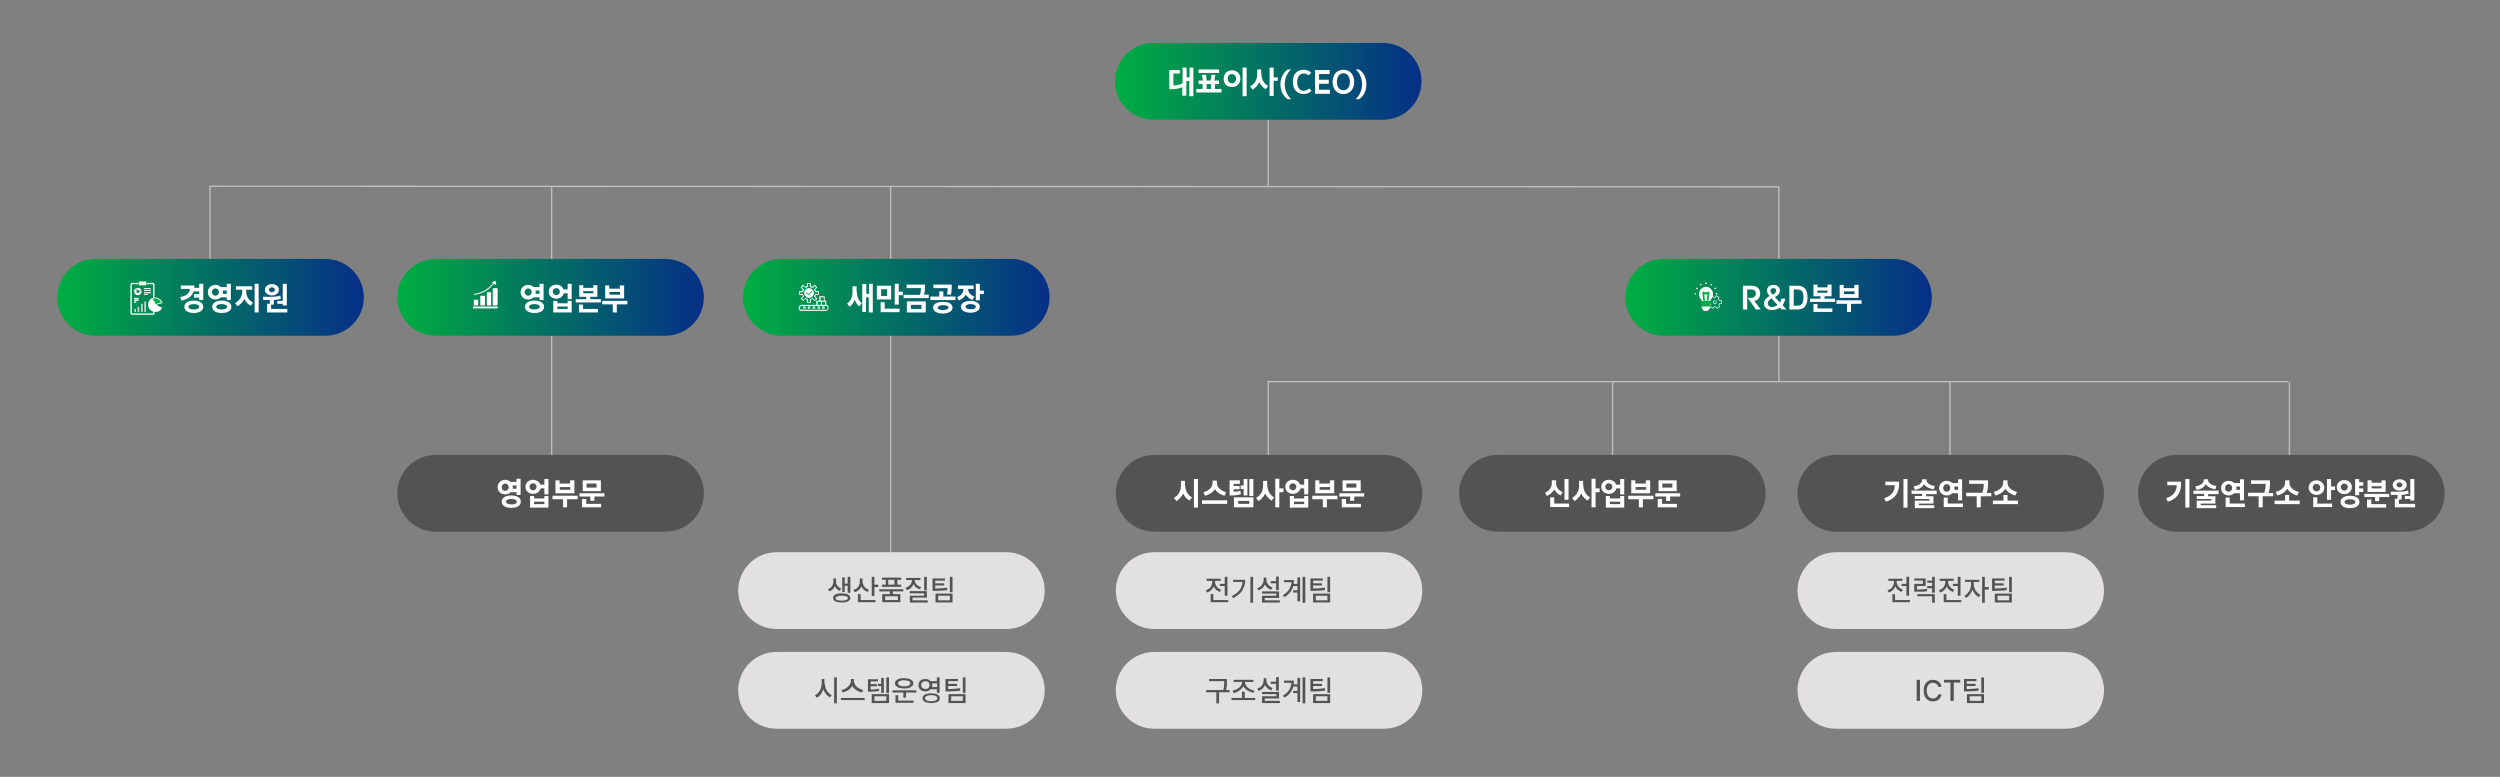 <?xml version="1.0" encoding="utf-8"?>
<!-- Generator: Adobe Illustrator 27.9.0, SVG Export Plug-In . SVG Version: 6.00 Build 0)  -->
<svg version="1.1" id="레이어_1" xmlns="http://www.w3.org/2000/svg" xmlns:xlink="http://www.w3.org/1999/xlink" x="0px"
	 y="0px" viewBox="0 0 924.9 287.4" style="enable-background:new 0 0 924.9 287.4;" xml:space="preserve">
<rect x="0" y="0" width="924.9" height="287.4" fill="#808080" stroke="none"/>
<style type="text/css">
	.st0{fill:none;stroke:#BFBFBF;stroke-width:0.5;stroke-miterlimit:10;}
	.st1{fill:#535353;}
	.st2{fill:#E2E0E0;}
	.st3{fill:url(#SVGID_1_);}
	.st4{fill:url(#SVGID_00000048478952198613384340000004034722785490284680_);}
	.st5{fill:url(#SVGID_00000001654928420147336960000011069823057544786346_);}
	.st6{fill:url(#SVGID_00000062901364933323190240000016675545096317542588_);}
	.st7{enable-background:new    ;}
	.st8{fill:#FFFDFD;}
	.st9{fill:#FFFFFF;}
	.st10{fill:none;stroke:#FFFFFF;stroke-width:0.25;stroke-linecap:round;stroke-linejoin:round;}
	.st11{fill:#00AE41;}
	.st12{fill:none;stroke:#FFFFFF;stroke-width:0.37;stroke-linecap:round;stroke-miterlimit:10;}
	.st13{fill:url(#SVGID_00000173870077704599547420000013670618346095557565_);}
	.st14{fill:none;stroke:#FFFFFF;stroke-width:0.5;stroke-linejoin:round;}
	.st15{fill:#FFFFFF;stroke:#00AE41;stroke-width:0.25;stroke-miterlimit:10;}
	.st16{fill:#D6D6D6;}
</style>
<line class="st0" x1="469.2" y1="141" x2="469.2" y2="169.1"/>
<line class="st0" x1="596.6" y1="141.3" x2="596.6" y2="169.1"/>
<line class="st0" x1="721.4" y1="141.3" x2="721.4" y2="169.1"/>
<line class="st0" x1="847" y1="141.3" x2="847" y2="169.1"/>
<line class="st0" x1="469" y1="141.2" x2="846.6" y2="141.2"/>
<line class="st0" x1="469.2" y1="37.6" x2="469.2" y2="69"/>
<line class="st0" x1="77.7" y1="68.9" x2="77.7" y2="103.2"/>
<line class="st0" x1="204.1" y1="68.9" x2="204.1" y2="171.4"/>
<line class="st0" x1="329.5" y1="68.9" x2="329.5" y2="209"/>
<line class="st0" x1="658.1" y1="68.8" x2="658.1" y2="140.9"/>
<path class="st1" d="M246.2,196.7h-85c-7.8,0-14.2-6.3-14.2-14.2l0,0c0-7.8,6.3-14.2,14.2-14.2h85c7.8,0,14.2,6.3,14.2,14.2l0,0
	C260.4,190.4,254,196.7,246.2,196.7z"/>
<path class="st2" d="M372.3,232.7h-85c-7.8,0-14.2-6.3-14.2-14.2l0,0c0-7.8,6.3-14.2,14.2-14.2h85c7.8,0,14.2,6.3,14.2,14.2l0,0
	C386.5,226.3,380.2,232.7,372.3,232.7z"/>
<path class="st2" d="M372.3,269.6h-85c-7.8,0-14.2-6.3-14.2-14.2l0,0c0-7.8,6.3-14.2,14.2-14.2h85c7.8,0,14.2,6.3,14.2,14.2l0,0
	C386.5,263.3,380.2,269.6,372.3,269.6z"/>
<path class="st1" d="M512,196.7h-85c-7.8,0-14.2-6.3-14.2-14.2l0,0c0-7.8,6.3-14.2,14.2-14.2h85c7.8,0,14.2,6.3,14.2,14.2l0,0
	C526.2,190.4,519.9,196.7,512,196.7z"/>
<path class="st1" d="M639,196.7h-85c-7.8,0-14.2-6.3-14.2-14.2l0,0c0-7.8,6.3-14.2,14.2-14.2h85c7.8,0,14.2,6.3,14.2,14.2l0,0
	C653.2,190.4,646.9,196.7,639,196.7z"/>
<path class="st1" d="M764.2,196.7h-85c-7.8,0-14.2-6.3-14.2-14.2l0,0c0-7.8,6.3-14.2,14.2-14.2h85c7.8,0,14.2,6.3,14.2,14.2l0,0
	C778.4,190.4,772.1,196.7,764.2,196.7z"/>
<path class="st1" d="M890.2,196.7h-85c-7.8,0-14.2-6.3-14.2-14.2l0,0c0-7.8,6.3-14.2,14.2-14.2h85c7.8,0,14.2,6.3,14.2,14.2l0,0
	C904.4,190.4,898.1,196.7,890.2,196.7z"/>
<linearGradient id="SVGID_1_" gradientUnits="userSpaceOnUse" x1="147" y1="426.85" x2="260.4" y2="426.85" gradientTransform="matrix(1 0 0 -1 0 536.85)">
	<stop  offset="0" style="stop-color:#00AE41"/>
	<stop  offset="1" style="stop-color:#062F87"/>
</linearGradient>
<path class="st3" d="M246.2,124.2h-85c-7.8,0-14.2-6.3-14.2-14.2l0,0c0-7.8,6.3-14.2,14.2-14.2h85c7.8,0,14.2,6.3,14.2,14.2l0,0
	C260.4,117.9,254,124.2,246.2,124.2z"/>
<linearGradient id="SVGID_00000125570203634514215500000006105294741788499622_" gradientUnits="userSpaceOnUse" x1="274.9" y1="426.85" x2="388.3" y2="426.85" gradientTransform="matrix(1 0 0 -1 0 536.85)">
	<stop  offset="0" style="stop-color:#00AE41"/>
	<stop  offset="1" style="stop-color:#062F87"/>
</linearGradient>
<path style="fill:url(#SVGID_00000125570203634514215500000006105294741788499622_);" d="M374.1,124.2h-85
	c-7.8,0-14.2-6.3-14.2-14.2l0,0c0-7.8,6.3-14.2,14.2-14.2h85c7.8,0,14.2,6.3,14.2,14.2l0,0C388.3,117.9,381.9,124.2,374.1,124.2z"/>
<linearGradient id="SVGID_00000136374025692040840710000005486174660315902608_" gradientUnits="userSpaceOnUse" x1="601.3" y1="426.85" x2="714.7" y2="426.85" gradientTransform="matrix(1 0 0 -1 0 536.85)">
	<stop  offset="0" style="stop-color:#00AE41"/>
	<stop  offset="1" style="stop-color:#062F87"/>
</linearGradient>
<path style="fill:url(#SVGID_00000136374025692040840710000005486174660315902608_);" d="M700.5,124.2h-85
	c-7.8,0-14.2-6.3-14.2-14.2l0,0c0-7.8,6.3-14.2,14.2-14.2h85c7.8,0,14.2,6.3,14.2,14.2l0,0C714.7,117.9,708.3,124.2,700.5,124.2z"/>
<linearGradient id="SVGID_00000106131131767180266940000012756320208048978101_" gradientUnits="userSpaceOnUse" x1="412.5" y1="506.75" x2="525.9" y2="506.75" gradientTransform="matrix(1 0 0 -1 0 536.85)">
	<stop  offset="0" style="stop-color:#00AE41"/>
	<stop  offset="1" style="stop-color:#062F87"/>
</linearGradient>
<path style="fill:url(#SVGID_00000106131131767180266940000012756320208048978101_);" d="M511.7,44.3h-85c-7.8,0-14.2-6.3-14.2-14.2
	l0,0c0-7.8,6.3-14.2,14.2-14.2h85c7.8,0,14.2,6.3,14.2,14.2l0,0C525.9,37.9,519.6,44.3,511.7,44.3z"/>
<g id="Layer_2_00000032632770033402052860000011256088040038627501_">
</g>
<g class="st7">
	<path class="st8" d="M440,25h1.5v10.6H440V30h-1.1v5.4h-1.5v-3.2c-0.8,0.5-2.2,0.8-4,0.8h-0.8v-7.1h3.9v1.3h-2.4v4.4h0.3
		c1.1,0,2.3-0.3,3.1-0.8V25h1.5v3.6h1.1V25z"/>
	<path class="st8" d="M449.6,32.9h2.3v1.3h-9.3v-1.3h2.3v-1.8h-1.5v-1.3h1.6l-0.3-2.1h1.5l0.2,2.1h1.5l0.3-2.1h1.4l-0.3,2.1h1.7v1.3
		h-1.5V32.9z M451,25.7V27h-7.6v-1.3H451z M446.4,31.1v1.8h1.6v-1.8H446.4z"/>
	<path class="st8" d="M452.7,29.1c0-1.8,1.3-3.1,3.1-3.1c1.8,0,3.1,1.3,3.1,3.1c0,1.8-1.3,3.1-3.1,3.1
		C453.9,32.2,452.7,30.9,452.7,29.1z M457.3,29.1c0-1-0.6-1.7-1.6-1.7c-0.9,0-1.5,0.7-1.5,1.7c0,1,0.6,1.7,1.5,1.7
		C456.6,30.9,457.3,30.1,457.3,29.1z M459.7,35.6V25h1.5v10.6H459.7z"/>
	<path class="st8" d="M466.7,27.5c0,1.7,0.8,3.4,2.5,4.3l-0.9,1.2c-0.8-0.4-1.8-1.3-2.4-2.6c-0.6,1.3-1.7,2.3-2.5,2.8l-0.9-1.2
		c1.8-1,2.6-2.7,2.6-4.5v-1.8h1.5V27.5z M472.7,28.6v1.3h-1.5v5.6h-1.5V25h1.5v3.6H472.7z"/>
	<path class="st8" d="M476.4,25.7h1.3c-1.2,0.9-2.4,3-2.4,5.5c0,2.6,1.3,4.5,2.4,5.5h-1.3c-1.4-0.9-2.7-2.8-2.7-5.5
		C473.7,28.5,475.1,26.6,476.4,25.7z"/>
	<path class="st8" d="M485.2,33.6c-0.7,0.7-1.6,1.2-2.9,1.2c-2.5,0-4-1.8-4-4.5c0-2.7,1.4-4.5,4-4.5c1.3,0,2.2,0.5,2.8,1.1l-1,1
		c-0.4-0.5-1.1-0.7-1.8-0.7c-1.4,0-2.4,1.2-2.4,3.2c0,2,1,3.2,2.4,3.2c0.9,0,1.6-0.4,2.1-0.9L485.2,33.6z"/>
	<path class="st8" d="M488.1,33.2h3.9v1.5h-5.5v-8.8h5.4v1.5h-3.9v2.1h3.6v1.5h-3.6V33.2z"/>
	<path class="st8" d="M493,30.3c0-2.7,1.6-4.5,4-4.5c2.4,0,4,1.8,4,4.5c0,2.7-1.6,4.5-4,4.5C494.6,34.8,493,33,493,30.3z
		 M499.4,30.3c0-2-1-3.2-2.4-3.2c-1.4,0-2.4,1.2-2.4,3.2c0,2,1,3.1,2.4,3.1C498.4,33.4,499.4,32.3,499.4,30.3z"/>
	<path class="st8" d="M502.8,36.7h-1.3c1.1-1,2.4-2.9,2.4-5.5c0-2.5-1.1-4.6-2.4-5.5h1.3c1.4,0.9,2.7,2.8,2.7,5.5
		C505.5,33.9,504.3,35.8,502.8,36.7z"/>
</g>
<g class="st7">
	<path class="st8" d="M188.9,182.1c-0.5,0.5-1.2,0.8-2,0.8c-1.6,0-2.8-1.1-2.8-2.7c0-1.5,1.2-2.7,2.8-2.7c0.8,0,1.5,0.3,2,0.8h2.2
		v-1.2h1.5v6h-1.5v-1H188.9z M186.9,181.6c0.7,0,1.3-0.6,1.3-1.3c0-0.8-0.6-1.4-1.3-1.4c-0.7,0-1.3,0.6-1.3,1.4
		C185.6,181,186.1,181.6,186.9,181.6z M192.7,185.6c0,1.4-1.4,2.3-3.5,2.3c-2.2,0-3.6-0.9-3.6-2.3c0-1.4,1.4-2.3,3.6-2.3
		C191.3,183.3,192.7,184.2,192.7,185.6z M191.2,185.6c0-0.6-0.8-1-2-1c-1.2,0-2,0.4-2,1c0,0.6,0.8,1,2,1
		C190.4,186.7,191.2,186.3,191.2,185.6z M191.1,180.8v-1.2h-1.5c0,0.2,0.1,0.4,0.1,0.6c0,0.2,0,0.4-0.1,0.6H191.1z"/>
	<path class="st8" d="M201.4,177.2h1.5v5.7h-1.5v-2.2H200c-0.3,1.2-1.4,2-2.8,2c-1.6,0-2.8-1.1-2.8-2.6c0-1.5,1.2-2.6,2.8-2.6
		c1.3,0,2.4,0.8,2.7,1.8h1.5V177.2z M198.5,180.1c0-0.8-0.6-1.3-1.3-1.3c-0.7,0-1.3,0.5-1.3,1.3c0,0.7,0.6,1.3,1.3,1.3
		C197.9,181.4,198.5,180.8,198.5,180.1z M201.4,184.4v-0.9h1.5v4.3h-6.8v-4.3h1.5v0.9H201.4z M201.4,186.5v-0.9h-3.8v0.9H201.4z"/>
	<path class="st8" d="M213.7,183.4v1.3h-3.9v3h-1.5v-3h-3.9v-1.3H213.7z M212.5,177.7v4.8h-7v-4.8h1.5v1.2h3.9v-1.2H212.5z
		 M211,181.2v-1h-3.9v1H211z"/>
	<path class="st8" d="M214.3,182.5h9.3v1.2h-3.7v1.6h-1.5v-1.6h-4V182.5z M216.9,184.6v1.8h5.5v1.3h-7.1v-3.1H216.9z M222.3,177.7v4
		h-6.7v-4H222.3z M220.7,180.4v-1.5h-3.7v1.5H220.7z"/>
</g>
<g class="st7">
	<path class="st8" d="M438.5,179.7c0,1.7,0.8,3.4,2.5,4.3l-0.9,1.2c-0.8-0.4-1.8-1.3-2.4-2.6c-0.6,1.3-1.7,2.3-2.5,2.8l-0.9-1.2
		c1.8-1,2.6-2.7,2.6-4.5v-1.8h1.5V179.7z M441.7,177.2h1.5v10.6h-1.5V177.2z"/>
	<path class="st8" d="M444.7,185.1h9.3v1.3h-9.3V185.1z M445.8,183.4l-0.6-1.3c1.8-0.5,3.4-1.6,3.4-3.5v-0.8h1.6v0.8
		c0,1.9,1.5,2.9,3.4,3.5l-0.5,1.3c-1.5-0.3-3-1.3-3.6-2.5C448.8,182.1,447.2,183.1,445.8,183.4z"/>
	<path class="st8" d="M459.1,182.8c-0.7,0.3-2.2,0.5-3.6,0.5h-0.6v-5.6h3.8v1.3h-2.3v0.8h2.2v1.2h-2.2v0.9h0.2
		c0.6,0,1.5-0.1,2.3-0.3L459.1,182.8z M456.5,187.8V184h7.2v3.7H456.5z M458.1,185.3v1.1h4.1v-1.1H458.1z M460.1,183.4v-2.5H459
		v-1.3h1.1v-2.4h1.4v6.1H460.1z M462.2,177.2h1.5v6.3h-1.5V177.2z"/>
	<path class="st8" d="M468.9,179.7c0,1.7,0.8,3.4,2.5,4.3l-0.9,1.2c-0.8-0.4-1.8-1.3-2.4-2.6c-0.6,1.3-1.7,2.3-2.5,2.8l-0.9-1.2
		c1.8-1,2.6-2.7,2.6-4.5v-1.8h1.5V179.7z M474.8,180.8v1.3h-1.5v5.6h-1.5v-10.6h1.5v3.6H474.8z"/>
	<path class="st8" d="M482.5,177.2h1.5v5.7h-1.5v-2.2h-1.4c-0.3,1.2-1.4,2-2.8,2c-1.6,0-2.8-1.1-2.8-2.6c0-1.5,1.2-2.6,2.8-2.6
		c1.3,0,2.4,0.8,2.7,1.8h1.5V177.2z M479.6,180.1c0-0.8-0.6-1.3-1.3-1.3s-1.3,0.5-1.3,1.3c0,0.7,0.6,1.3,1.3,1.3
		S479.6,180.8,479.6,180.1z M482.5,184.4v-0.9h1.5v4.3h-6.8v-4.3h1.5v0.9H482.5z M482.5,186.5v-0.9h-3.8v0.9H482.5z"/>
	<path class="st8" d="M494.8,183.4v1.3h-3.9v3h-1.5v-3h-3.9v-1.3H494.8z M493.6,177.7v4.8h-7v-4.8h1.5v1.2h3.9v-1.2H493.6z
		 M492.1,181.2v-1h-3.9v1H492.1z"/>
	<path class="st8" d="M495.4,182.5h9.3v1.2h-3.7v1.6h-1.5v-1.6h-4V182.5z M498,184.6v1.8h5.5v1.3h-7.1v-3.1H498z M503.4,177.7v4
		h-6.7v-4H503.4z M501.8,180.4v-1.5h-3.7v1.5H501.8z"/>
</g>
<path class="st9" d="M469.5,182.6L469.5,182.6L469.5,182.6z"/>
<path class="st2" d="M469.5,182.6L469.5,182.6L469.5,182.6z"/>
<g class="st7">
	<path class="st8" d="M572.3,183.5l-0.7-1.2c1.5-0.7,2.5-1.9,2.5-3.5v-1.1h1.6v1.1c0,1.6,0.9,2.6,2.4,3.3l-0.7,1.2
		c-0.7-0.3-1.7-1-2.4-2.2C574.2,182.4,573.2,183.1,572.3,183.5z M575.1,186.3h5.4v1.3h-7v-3.6h1.5V186.3z M580.3,177.2v7.7h-1.5
		v-7.7H580.3z"/>
	<path class="st8" d="M585.8,179.7c0,1.7,0.8,3.4,2.5,4.3l-0.9,1.2c-0.8-0.4-1.8-1.3-2.4-2.6c-0.6,1.3-1.7,2.3-2.5,2.8l-0.9-1.2
		c1.8-1,2.6-2.7,2.6-4.5v-1.8h1.5V179.7z M591.8,180.8v1.3h-1.5v5.6h-1.5v-10.6h1.5v3.6H591.8z"/>
	<path class="st8" d="M599.4,177.2h1.5v5.7h-1.5v-2.2H598c-0.3,1.2-1.4,2-2.8,2c-1.6,0-2.8-1.1-2.8-2.6c0-1.5,1.2-2.6,2.8-2.6
		c1.3,0,2.4,0.8,2.7,1.8h1.5V177.2z M596.5,180.1c0-0.8-0.6-1.3-1.3-1.3s-1.3,0.5-1.3,1.3c0,0.7,0.6,1.3,1.3,1.3
		S596.5,180.8,596.5,180.1z M599.4,184.4v-0.9h1.5v4.3h-6.8v-4.3h1.5v0.9H599.4z M599.4,186.5v-0.9h-3.8v0.9H599.4z"/>
	<path class="st8" d="M611.7,183.4v1.3h-3.9v3h-1.5v-3h-3.9v-1.3H611.7z M610.5,177.7v4.8h-7v-4.8h1.5v1.2h3.9v-1.2H610.5z
		 M609,181.2v-1h-3.9v1H609z"/>
	<path class="st8" d="M612.3,182.5h9.3v1.2h-3.7v1.6h-1.5v-1.6h-4V182.5z M614.9,184.6v1.8h5.5v1.3h-7.1v-3.1H614.9z M620.3,177.7v4
		h-6.7v-4H620.3z M618.7,180.4v-1.5h-3.7v1.5H618.7z"/>
</g>
<g class="st7">
	<path class="st8" d="M697.1,184.3c2.5-0.7,3.9-2.4,3.9-4.8h-3.5v-1.3h5.1v0.9c0,3.3-1.7,5.6-4.9,6.5L697.1,184.3z M704.2,187.8
		v-10.6h1.5v10.6H704.2z"/>
	<path class="st8" d="M716.5,182.8h-3.9v0.8h2.7v2.7h-5.4v0.6h5.7v1.1h-7.2v-2.8h5.4v-0.6h-5.4v-1.1h2.7v-0.8h-3.9v-1.2h9.3V182.8z
		 M708.4,181.2l-0.4-1.3c1.8-0.2,3.1-1.1,3.1-2.3v-0.3h1.6v0.3c0,1.1,1.4,2,3.1,2.2l-0.4,1.2c-1.2-0.1-2.8-0.7-3.6-1.9
		C711.2,180.4,709.7,181.1,708.4,181.2z"/>
	<path class="st8" d="M722.2,182.5c-0.5,0.5-1.2,0.8-2,0.8c-1.6,0-2.8-1.2-2.8-2.7c0-1.5,1.2-2.7,2.8-2.7c0.8,0,1.5,0.3,2.1,0.8h2.1
		v-1.4h1.5v7.8h-1.5v-2.6H722.2z M720.2,181.9c0.8,0,1.3-0.6,1.3-1.4c0-0.8-0.6-1.4-1.3-1.4c-0.7,0-1.3,0.6-1.3,1.4
		C718.9,181.4,719.4,181.9,720.2,181.9z M720.6,186.3h5.6v1.3h-7.1v-3.5h1.5V186.3z M724.4,181.2v-1.2H723c0,0.2,0.1,0.4,0.1,0.6
		c0,0.2,0,0.4-0.1,0.6H724.4z"/>
	<path class="st8" d="M736.7,182.3v1.3h-3.9v4.1h-1.5v-4.1h-3.9v-1.3h6c0.3-0.9,0.5-1.9,0.5-2.9V179h-5.4v-1.3h7v1.2
		c0,1.3-0.2,2.5-0.5,3.5H736.7z"/>
	<path class="st8" d="M742.7,185.2h3.9v1.3h-9.3v-1.3h3.9v-2.1h1.5V185.2z M738.2,183.3l-0.6-1.3c1.8-0.5,3.5-1.6,3.5-3.5v-0.8h1.6
		v0.8c0,1.9,1.6,3,3.5,3.5l-0.6,1.3c-1.5-0.3-3.1-1.4-3.7-2.5C741.4,181.9,739.7,183,738.2,183.3z"/>
</g>
<path class="st9" d="M682.3,182.6L682.3,182.6L682.3,182.6z"/>
<g class="st7">
	<path class="st1" d="M310.7,218.6c-0.4-0.2-0.8-0.4-1.1-0.7c-0.3-0.3-0.6-0.7-0.7-1.1c-0.2,0.5-0.4,0.9-0.8,1.2s-0.7,0.6-1.2,0.8
		l-0.6-0.8c0.4-0.2,0.8-0.4,1.1-0.7s0.5-0.7,0.7-1c0.2-0.4,0.2-0.7,0.2-1.1V214h1v1.2c0,0.4,0.1,0.7,0.2,1c0.1,0.3,0.4,0.6,0.7,0.9
		s0.6,0.5,1,0.6L310.7,218.6z M313.1,219.7c0.5,0.1,0.9,0.3,1.1,0.6s0.4,0.6,0.4,0.9c0,0.4-0.1,0.7-0.4,0.9
		c-0.3,0.3-0.6,0.5-1.1,0.6c-0.5,0.1-1.1,0.2-1.7,0.2c-0.7,0-1.2-0.1-1.7-0.2c-0.5-0.1-0.9-0.3-1.1-0.6c-0.3-0.3-0.4-0.6-0.4-0.9
		c0-0.4,0.1-0.7,0.4-0.9c0.3-0.3,0.6-0.5,1.1-0.6c0.5-0.1,1.1-0.2,1.7-0.2C312,219.5,312.6,219.6,313.1,219.7z M312.6,222.1
		c0.3-0.1,0.6-0.2,0.8-0.3c0.2-0.1,0.3-0.3,0.3-0.5c0-0.2-0.1-0.4-0.3-0.5s-0.4-0.3-0.8-0.3c-0.3-0.1-0.7-0.1-1.2-0.1
		c-0.5,0-0.9,0-1.2,0.1c-0.3,0.1-0.6,0.2-0.8,0.3c-0.2,0.1-0.3,0.3-0.3,0.5c0,0.2,0.1,0.4,0.3,0.5c0.2,0.1,0.4,0.3,0.8,0.3
		c0.3,0.1,0.7,0.1,1.2,0.1C311.8,222.2,312.2,222.2,312.6,222.1z M313.6,216.7h-1.1v2.3h-0.9v-5.4h0.9v2.3h1.1v-2.5h1v5.9h-1V216.7z
		"/>
	<path class="st1" d="M317.8,218.2c-0.4,0.4-0.9,0.7-1.5,0.9l-0.6-0.8c0.5-0.2,0.9-0.4,1.3-0.7c0.4-0.3,0.6-0.7,0.8-1.1
		c0.2-0.4,0.3-0.9,0.3-1.4V214h1v1.2c0,0.4,0.1,0.8,0.3,1.2c0.2,0.4,0.5,0.8,0.8,1.1c0.4,0.3,0.8,0.5,1.3,0.7l-0.5,0.8
		c-0.5-0.2-1-0.5-1.4-0.8s-0.7-0.8-0.9-1.3C318.6,217.4,318.2,217.8,317.8,218.2z M317.4,219.8h1v2.2h5.5v0.8h-6.5V219.8z
		 M323.5,213.4v2.9h1.4v0.9h-1.4v3.3h-1v-7.1H323.5z"/>
	<path class="st1" d="M334.2,218v0.8h-3.9v1h2.8v3h-6.7v-3h2.8v-1h-3.9V218H334.2z M326.3,216.3h1.4v-1.8h-1.4v-0.8h7.1v0.8H332v1.8
		h1.4v0.8h-7.1V216.3z M327.5,222h4.7v-1.4h-4.7V222z M328.6,216.3h2.3v-1.8h-2.3V216.3z"/>
	<path class="st1" d="M337,217.5c-0.4,0.4-0.9,0.7-1.5,0.8l-0.5-0.8c0.5-0.2,0.9-0.4,1.3-0.7c0.4-0.3,0.6-0.6,0.8-1
		c0.2-0.4,0.3-0.8,0.3-1.2h-2.2v-0.8h5.3v0.8h-2.1c0,0.4,0.1,0.8,0.3,1.1s0.5,0.7,0.8,0.9s0.8,0.5,1.3,0.6l-0.5,0.8
		c-0.6-0.2-1.1-0.4-1.5-0.8c-0.4-0.3-0.7-0.8-1-1.2C337.8,216.7,337.4,217.2,337,217.5z M337.6,221.2v0.9h5.6v0.8h-6.6v-2.5h5.3
		v-0.9h-5.3v-0.8h6.3v2.4H337.6z M341.9,213.4h1v5h-1V213.4z"/>
	<path class="st1" d="M350.5,218.3c-0.6,0.1-1.2,0.2-1.8,0.2c-0.6,0-1.4,0.1-2.3,0.1h-0.5H345v-4.6h4.6v0.8H346v1h3.3v0.8H346v1.1
		h0.3c0.9,0,1.7,0,2.3-0.1s1.2-0.1,1.8-0.2L350.5,218.3z M352.4,222.9h-6.3v-3.3h6.3V222.9z M351.4,220.4h-4.3v1.7h4.3V220.4z
		 M351.4,219.1v-5.7h1v5.7H351.4z"/>
</g>
<g class="st7">
	<path class="st1" d="M305.2,253c0,0.6,0.1,1.2,0.3,1.7c0.2,0.6,0.5,1.1,0.9,1.5c0.4,0.4,0.8,0.8,1.3,1l-0.6,0.8
		c-0.5-0.3-1-0.6-1.5-1.2c-0.4-0.5-0.7-1.1-1-1.8c-0.2,0.7-0.6,1.3-1,1.9s-0.9,1-1.5,1.2l-0.6-0.9c0.5-0.2,0.9-0.6,1.3-1
		c0.4-0.5,0.7-1,0.9-1.6s0.3-1.2,0.3-1.8v-1.6h1V253z M308.6,260.2v-9.6h1v9.6H308.6z"/>
	<path class="st1" d="M311.1,259v-0.8h8.8v0.8H311.1z M314.6,254.7c-0.4,0.4-0.8,0.7-1.3,0.9c-0.5,0.3-1,0.4-1.5,0.6l-0.5-0.9
		c0.6-0.1,1.2-0.3,1.7-0.7c0.5-0.3,1-0.7,1.3-1.2s0.5-1,0.5-1.5v-0.7h1.1v0.7c0,0.5,0.2,1,0.5,1.5c0.3,0.5,0.8,0.9,1.3,1.2
		c0.5,0.3,1.1,0.6,1.7,0.7l-0.5,0.9c-0.5-0.1-1-0.3-1.5-0.5c-0.5-0.3-0.9-0.6-1.3-0.9s-0.6-0.8-0.9-1.2
		C315.3,253.9,315,254.3,314.6,254.7z"/>
	<path class="st1" d="M325.3,255.6c-0.5,0.1-1.1,0.2-1.6,0.2s-1.2,0.1-2,0.1h-0.6v-4.6h3.7v0.8h-2.7v1h2.3v0.8h-2.3v1.2
		c0.7,0,1.2,0,1.7-0.1s0.9-0.1,1.4-0.2L325.3,255.6z M328.9,260.1h-6.4v-3.3h6.4V260.1z M327.9,257.6h-4.4v1.7h4.4V257.6z
		 M327,256.3h-1v-2.5h-1.2V253h1.2v-2.2h1V256.3z M327.9,256.4v-5.8h1v5.8H327.9z"/>
	<path class="st1" d="M330.2,256.2v-0.8h8.8v0.8h-3.8v1.9h-1v-1.9H330.2z M332.7,254.5c-0.5-0.2-0.9-0.4-1.2-0.7
		c-0.3-0.3-0.4-0.6-0.4-1c0-0.4,0.1-0.7,0.4-1s0.7-0.5,1.2-0.7s1.1-0.2,1.8-0.2c0.7,0,1.3,0.1,1.8,0.2c0.5,0.2,0.9,0.4,1.2,0.7
		c0.3,0.3,0.4,0.6,0.4,1c0,0.4-0.1,0.7-0.4,1c-0.3,0.3-0.7,0.5-1.2,0.7c-0.5,0.2-1.1,0.2-1.8,0.2
		C333.9,254.7,333.3,254.6,332.7,254.5z M331.3,257.2h1v2h5.7v0.8h-6.7V257.2z M333.3,251.8c-0.4,0.1-0.6,0.2-0.8,0.4
		c-0.2,0.2-0.3,0.4-0.3,0.6c0,0.2,0.1,0.4,0.3,0.6c0.2,0.2,0.5,0.3,0.8,0.4s0.8,0.1,1.2,0.1c0.5,0,0.9,0,1.2-0.1
		c0.4-0.1,0.6-0.2,0.8-0.4c0.2-0.2,0.3-0.4,0.3-0.6c0-0.2-0.1-0.4-0.3-0.6s-0.5-0.3-0.8-0.4c-0.4-0.1-0.8-0.1-1.2-0.1
		C334.1,251.6,333.7,251.7,333.3,251.8z"/>
	<path class="st1" d="M341,255.5c-0.4-0.2-0.7-0.5-0.9-0.8c-0.2-0.3-0.3-0.7-0.3-1.2c0-0.4,0.1-0.8,0.3-1.2c0.2-0.4,0.5-0.6,0.9-0.8
		c0.4-0.2,0.8-0.3,1.3-0.3c0.4,0,0.8,0.1,1.1,0.2c0.3,0.1,0.6,0.3,0.8,0.6h2.4v-1.4h1v5.7h-1V255h-2.4c-0.2,0.3-0.5,0.4-0.8,0.6
		c-0.3,0.1-0.7,0.2-1.1,0.2C341.9,255.8,341.4,255.7,341,255.5z M341,254.2c0.1,0.2,0.3,0.4,0.6,0.5c0.2,0.1,0.5,0.2,0.8,0.2
		c0.3,0,0.6-0.1,0.8-0.2c0.2-0.1,0.4-0.3,0.5-0.5c0.1-0.2,0.2-0.5,0.2-0.7c0-0.3-0.1-0.5-0.2-0.8s-0.3-0.4-0.5-0.5
		c-0.2-0.1-0.5-0.2-0.8-0.2c-0.3,0-0.6,0.1-0.8,0.2c-0.2,0.1-0.4,0.3-0.6,0.5s-0.2,0.5-0.2,0.8C340.8,253.7,340.9,254,341,254.2z
		 M346.2,256.7c0.5,0.1,0.9,0.4,1.1,0.6c0.3,0.3,0.4,0.6,0.4,1s-0.1,0.7-0.4,1c-0.3,0.3-0.6,0.5-1.1,0.6c-0.5,0.1-1.1,0.2-1.7,0.2
		c-0.7,0-1.2-0.1-1.7-0.2c-0.5-0.1-0.9-0.4-1.1-0.6s-0.4-0.6-0.4-1c0-0.4,0.1-0.7,0.4-1s0.6-0.5,1.1-0.6c0.5-0.1,1.1-0.2,1.7-0.2
		C345.1,256.5,345.7,256.6,346.2,256.7z M345.7,259.3c0.3-0.1,0.6-0.2,0.8-0.4c0.2-0.2,0.3-0.3,0.3-0.6c0-0.2-0.1-0.4-0.3-0.6
		c-0.2-0.2-0.4-0.3-0.8-0.4c-0.3-0.1-0.7-0.1-1.2-0.1c-0.5,0-0.9,0-1.2,0.1c-0.3,0.1-0.6,0.2-0.8,0.4c-0.2,0.2-0.3,0.4-0.3,0.6
		c0,0.2,0.1,0.4,0.3,0.6c0.2,0.2,0.4,0.3,0.8,0.4c0.3,0.1,0.7,0.1,1.2,0.1C344.9,259.4,345.4,259.4,345.7,259.3z M346.7,252.8h-1.9
		c0.1,0.2,0.1,0.5,0.1,0.7s0,0.5-0.1,0.7h1.9V252.8z"/>
	<path class="st1" d="M355.2,255.5c-0.6,0.1-1.2,0.2-1.8,0.2c-0.6,0-1.4,0.1-2.3,0.1h-0.5h-0.8v-4.6h4.6v0.8h-3.6v1h3.3v0.8h-3.3
		v1.1h0.3c0.9,0,1.7,0,2.3-0.1s1.2-0.1,1.8-0.2L355.2,255.5z M357.2,260.1h-6.3v-3.3h6.3V260.1z M356.2,257.6h-4.3v1.7h4.3V257.6z
		 M356.2,256.3v-5.7h1v5.7H356.2z"/>
</g>
<path class="st2" d="M512,232.7h-85c-7.8,0-14.2-6.3-14.2-14.2l0,0c0-7.8,6.3-14.2,14.2-14.2h85c7.8,0,14.2,6.3,14.2,14.2l0,0
	C526.2,226.3,519.9,232.7,512,232.7z"/>
<path class="st2" d="M512,269.6h-85c-7.8,0-14.2-6.3-14.2-14.2l0,0c0-7.8,6.3-14.2,14.2-14.2h85c7.8,0,14.2,6.3,14.2,14.2l0,0
	C526.2,263.3,519.9,269.6,512,269.6z"/>
<g class="st7">
	<path class="st1" d="M448.1,218.3c-0.4,0.4-0.9,0.7-1.5,0.9l-0.5-0.8c0.5-0.2,0.9-0.4,1.3-0.7c0.4-0.3,0.6-0.7,0.8-1.1
		c0.2-0.4,0.3-0.8,0.3-1.3v-0.4h-2.1v-0.8h5.2v0.8h-2.1v0.4c0,0.4,0.1,0.8,0.3,1.2c0.2,0.4,0.5,0.7,0.8,1c0.3,0.3,0.8,0.5,1.2,0.7
		l-0.5,0.8c-0.5-0.2-1-0.5-1.4-0.8c-0.4-0.4-0.7-0.8-0.9-1.3C448.8,217.5,448.5,217.9,448.1,218.3z M448.9,219.8v2.2h5.5v0.8h-6.5
		v-3H448.9z M451.3,216.8V216h1.8v-2.6h1v7h-1v-3.6H451.3z"/>
	<path class="st1" d="M460.7,214.4c0,1.5-0.4,2.8-1.1,4c-0.7,1.2-1.9,2.1-3.4,2.9l-0.5-0.8c1.3-0.6,2.2-1.3,2.9-2.2
		c0.7-0.9,1-1.9,1.1-3h-3.5v-0.8H460.7z M462.6,223v-9.6h1v9.6H462.6z"/>
	<path class="st1" d="M467.1,217.5c-0.4,0.4-0.9,0.7-1.5,0.9l-0.5-0.8c0.5-0.2,0.9-0.4,1.3-0.7c0.4-0.3,0.6-0.7,0.8-1.1
		s0.3-0.8,0.3-1.3v-0.8h1v0.8c0,0.4,0.1,0.8,0.3,1.2s0.5,0.7,0.8,1c0.4,0.3,0.8,0.5,1.2,0.7l-0.5,0.8c-0.5-0.2-1-0.4-1.4-0.8
		c-0.4-0.3-0.7-0.8-0.9-1.2C467.8,216.7,467.5,217.1,467.1,217.5z M467.9,221.2v0.9h5.6v0.8h-6.6v-2.5h5.3v-0.8h-5.3v-0.8h6.3v2.4
		H467.9z M473.1,218.3h-1v-2.5h-2V215h2v-1.7h1V218.3z"/>
	<path class="st1" d="M480,216v-2.4h1v8.9h-1v-3.3h-1.6v-0.8h1.6v-1.6h-1.5c-0.5,1.7-1.6,3.1-3.3,4.1l-0.6-0.7
		c1-0.6,1.8-1.3,2.3-2.1c0.5-0.8,0.8-1.7,0.9-2.7H475v-0.8h3.7c0,0.5,0,1-0.1,1.4H480z M481.9,223v-9.6h1v9.6H481.9z"/>
	<path class="st1" d="M490.2,218.3c-0.6,0.1-1.2,0.2-1.8,0.2s-1.4,0.1-2.3,0.1h-0.5h-0.8v-4.6h4.6v0.8h-3.6v1h3.3v0.8h-3.3v1.1h0.3
		c0.9,0,1.7,0,2.3-0.1s1.2-0.1,1.8-0.2L490.2,218.3z M492.1,222.9h-6.3v-3.3h6.3V222.9z M491.1,220.4h-4.3v1.7h4.3V220.4z
		 M491.1,219.1v-5.7h1v5.7H491.1z"/>
</g>
<g class="st7">
	<path class="st1" d="M454.9,255.3v0.8H451v4.1h-1v-4.1h-3.8v-0.8h6.4c0.1-0.4,0.2-0.8,0.2-1.2c0-0.4,0.1-0.7,0.1-1
		c0-0.3,0-0.6,0-1.1v0h-5.6v-0.8h6.6v0.8c0,0.4,0,0.8,0,1.1c0,0.3,0,0.6-0.1,1s-0.1,0.8-0.2,1.2H454.9z"/>
	<path class="st1" d="M460.5,255.9v2.3h3.9v0.8h-8.8v-0.8h3.9v-2.3H460.5z M456,255.5c0.6-0.1,1.2-0.3,1.7-0.6
		c0.5-0.3,1-0.7,1.3-1.1c0.3-0.4,0.5-0.9,0.5-1.4v-0.1h-3.1v-0.8h7.3v0.8h-3.1v0.1c0,0.5,0.2,0.9,0.5,1.4s0.8,0.8,1.3,1.1
		c0.5,0.3,1.1,0.5,1.7,0.6l-0.4,0.8c-0.5-0.1-1-0.3-1.5-0.5c-0.5-0.2-0.9-0.5-1.3-0.8c-0.4-0.3-0.7-0.7-0.9-1.1
		c-0.2,0.4-0.5,0.8-0.9,1.1s-0.8,0.6-1.2,0.9c-0.5,0.2-1,0.4-1.5,0.5L456,255.5z"/>
	<path class="st1" d="M467.1,254.7c-0.4,0.4-0.9,0.7-1.5,0.9l-0.5-0.8c0.5-0.2,0.9-0.4,1.3-0.7c0.4-0.3,0.6-0.7,0.8-1.1
		c0.2-0.4,0.3-0.8,0.3-1.3v-0.8h1v0.8c0,0.4,0.1,0.8,0.3,1.2s0.5,0.7,0.8,1c0.4,0.3,0.8,0.5,1.2,0.7l-0.5,0.8
		c-0.5-0.2-1-0.4-1.4-0.8c-0.4-0.3-0.7-0.8-0.9-1.2C467.8,253.9,467.5,254.3,467.1,254.7z M467.9,258.4v0.9h5.6v0.8h-6.6v-2.5h5.3
		v-0.8h-5.3V256h6.3v2.4H467.9z M473.1,255.5h-1v-2.5h-2v-0.8h2v-1.7h1V255.5z"/>
	<path class="st1" d="M480,253.2v-2.4h1v8.9h-1v-3.3h-1.6v-0.8h1.6v-1.6h-1.5c-0.5,1.7-1.6,3.1-3.3,4.1l-0.6-0.7
		c1-0.6,1.8-1.3,2.3-2.1c0.5-0.8,0.8-1.7,0.9-2.7H475v-0.8h3.7c0,0.5,0,1-0.1,1.4H480z M481.9,260.2v-9.6h1v9.6H481.9z"/>
	<path class="st1" d="M490.2,255.5c-0.6,0.1-1.2,0.2-1.8,0.2c-0.6,0-1.4,0.1-2.3,0.1h-0.5h-0.8v-4.6h4.6v0.8h-3.6v1h3.3v0.8h-3.3
		v1.1h0.3c0.9,0,1.7,0,2.3-0.1s1.2-0.1,1.8-0.2L490.2,255.5z M492.1,260.1h-6.3v-3.3h6.3V260.1z M491.1,257.6h-4.3v1.7h4.3V257.6z
		 M491.1,256.3v-5.7h1v5.7H491.1z"/>
</g>
<path class="st2" d="M764.2,232.7h-85c-7.8,0-14.2-6.3-14.2-14.2l0,0c0-7.8,6.3-14.2,14.2-14.2h85c7.8,0,14.2,6.3,14.2,14.2l0,0
	C778.4,226.3,772.1,232.7,764.2,232.7z"/>
<path class="st2" d="M764.2,269.6h-85c-7.8,0-14.2-6.3-14.2-14.2l0,0c0-7.8,6.3-14.2,14.2-14.2h85c7.8,0,14.2,6.3,14.2,14.2l0,0
	C778.4,263.3,772.1,269.6,764.2,269.6z"/>
<g class="st7">
	<path class="st1" d="M700.3,218.3c-0.4,0.4-0.9,0.7-1.5,0.9l-0.5-0.8c0.5-0.2,0.9-0.4,1.3-0.7c0.4-0.3,0.6-0.7,0.8-1.1
		c0.2-0.4,0.3-0.8,0.3-1.3v-0.4h-2.1v-0.8h5.2v0.8h-2.1v0.4c0,0.4,0.1,0.8,0.3,1.2c0.2,0.4,0.5,0.7,0.8,1c0.3,0.3,0.8,0.5,1.2,0.7
		l-0.5,0.8c-0.5-0.2-1-0.5-1.4-0.8c-0.4-0.4-0.7-0.8-0.9-1.3C701,217.5,700.7,217.9,700.3,218.3z M701.1,219.8v2.2h5.5v0.8h-6.5v-3
		H701.1z M703.5,216.8V216h1.8v-2.6h1v7h-1v-3.6H703.5z"/>
	<path class="st1" d="M713,218.7c-0.6,0.1-1.1,0.2-1.7,0.2c-0.6,0-1.4,0-2.4,0h-0.7V216h3.2v-1.2h-3.2v-0.8h4.2v2.8h-3.2v1.3
		c0.9,0,1.6,0,2.1-0.1c0.5,0,1-0.1,1.6-0.2L713,218.7z M714.8,220.6h-5.5v-0.8h6.5v3.2h-1V220.6z M714.8,214.8v-1.4h1v5.9h-1v-1.7
		H713v-0.8h1.8v-1.2H713v-0.8H714.8z"/>
	<path class="st1" d="M719.3,218.3c-0.4,0.4-0.9,0.7-1.5,0.9l-0.5-0.8c0.5-0.2,0.9-0.4,1.3-0.7c0.4-0.3,0.6-0.7,0.8-1.1
		c0.2-0.4,0.3-0.8,0.3-1.3v-0.4h-2.1v-0.8h5.2v0.8h-2.1v0.4c0,0.4,0.1,0.8,0.3,1.2c0.2,0.4,0.5,0.7,0.8,1c0.3,0.3,0.8,0.5,1.2,0.7
		l-0.5,0.8c-0.5-0.2-1-0.5-1.4-0.8c-0.4-0.4-0.7-0.8-0.9-1.3C720.1,217.5,719.7,217.9,719.3,218.3z M720.1,219.8v2.2h5.5v0.8h-6.5
		v-3H720.1z M722.5,216.8V216h1.8v-2.6h1v7h-1v-3.6H722.5z"/>
	<path class="st1" d="M730.2,216.2c0,0.5,0.1,1,0.3,1.5c0.2,0.5,0.5,1,0.9,1.4c0.4,0.4,0.8,0.7,1.3,1l-0.6,0.8
		c-0.5-0.3-1-0.6-1.4-1.1c-0.4-0.5-0.7-1.1-1-1.7c-0.1,0.5-0.3,0.9-0.6,1.3c-0.2,0.4-0.5,0.8-0.8,1.1c-0.3,0.3-0.7,0.6-1,0.7
		l-0.6-0.8c0.5-0.2,0.9-0.6,1.3-1c0.4-0.4,0.7-0.9,0.9-1.5c0.2-0.6,0.3-1.1,0.3-1.6v-1H727v-0.8h5.3v0.8h-2.1V216.2z M734.3,217.2
		h1.5v0.9h-1.5v4.9h-1v-9.6h1V217.2z"/>
	<path class="st1" d="M742.4,218.3c-0.6,0.1-1.2,0.2-1.8,0.2c-0.6,0-1.4,0.1-2.3,0.1h-0.5h-0.8v-4.6h4.6v0.8h-3.6v1h3.3v0.8h-3.3
		v1.1h0.3c0.9,0,1.7,0,2.3-0.1s1.2-0.1,1.8-0.2L742.4,218.3z M744.3,222.9H738v-3.3h6.3V222.9z M743.3,220.4H739v1.7h4.3V220.4z
		 M743.3,219.1v-5.7h1v5.7H743.3z"/>
</g>
<g class="st7">
	<path class="st1" d="M709.1,251.5h1.2v7.8h-1.2V251.5z"/>
	<path class="st1" d="M717.1,254.1c-0.1-0.3-0.2-0.6-0.4-0.8s-0.4-0.4-0.7-0.5c-0.3-0.1-0.6-0.2-0.9-0.2c-0.5,0-0.9,0.1-1.2,0.3
		c-0.4,0.2-0.6,0.6-0.8,1c-0.2,0.4-0.3,1-0.3,1.6c0,0.6,0.1,1.1,0.3,1.6c0.2,0.4,0.5,0.8,0.8,1c0.4,0.2,0.8,0.3,1.2,0.3
		c0.3,0,0.6-0.1,0.9-0.2c0.3-0.1,0.5-0.3,0.7-0.5s0.3-0.5,0.4-0.8h1.2c-0.1,0.5-0.3,1-0.6,1.4c-0.3,0.4-0.7,0.7-1.1,0.9
		c-0.5,0.2-1,0.3-1.5,0.3c-0.7,0-1.3-0.2-1.8-0.5s-0.9-0.8-1.2-1.4c-0.3-0.6-0.4-1.3-0.4-2.1c0-0.8,0.1-1.5,0.4-2.1
		c0.3-0.6,0.7-1.1,1.2-1.4c0.5-0.3,1.1-0.5,1.8-0.5c0.5,0,1.1,0.1,1.5,0.3s0.8,0.5,1.1,0.9s0.5,0.9,0.6,1.4H717.1z"/>
	<path class="st1" d="M721.6,252.5h-2.4v-1h6v1h-2.4v6.8h-1.2V252.5z"/>
	<path class="st1" d="M732,255.5c-0.6,0.1-1.2,0.2-1.8,0.2c-0.6,0-1.4,0.1-2.3,0.1h-0.5h-0.8v-4.6h4.6v0.8h-3.6v1h3.3v0.8h-3.3v1.1
		h0.3c0.9,0,1.7,0,2.3-0.1s1.2-0.1,1.8-0.2L732,255.5z M734,260.1h-6.3v-3.3h6.3V260.1z M733,257.6h-4.3v1.7h4.3V257.6z M733,256.3
		v-5.7h1v5.7H733z"/>
</g>
<g class="st7">
	<path class="st8" d="M801.4,184.3c2.5-0.7,3.9-2.4,3.9-4.8h-3.5v-1.3h5.1v0.9c0,3.3-1.7,5.6-4.9,6.5L801.4,184.3z M808.5,187.8
		v-10.6h1.5v10.6H808.5z"/>
	<path class="st8" d="M820.8,182.8h-3.9v0.8h2.7v2.7h-5.4v0.6h5.7v1.1h-7.2v-2.8h5.4v-0.6h-5.4v-1.1h2.7v-0.8h-3.9v-1.2h9.3V182.8z
		 M812.6,181.2l-0.4-1.3c1.8-0.2,3.1-1.1,3.1-2.3v-0.3h1.6v0.3c0,1.1,1.4,2,3.1,2.2l-0.4,1.2c-1.2-0.1-2.8-0.7-3.6-1.9
		C815.5,180.4,814,181.1,812.6,181.2z"/>
	<path class="st8" d="M826.5,182.5c-0.5,0.5-1.2,0.8-2,0.8c-1.6,0-2.8-1.2-2.8-2.7c0-1.5,1.2-2.7,2.8-2.7c0.8,0,1.5,0.3,2.1,0.8h2.1
		v-1.4h1.5v7.8h-1.5v-2.6H826.5z M824.5,181.9c0.8,0,1.3-0.6,1.3-1.4c0-0.8-0.6-1.4-1.3-1.4c-0.7,0-1.3,0.6-1.3,1.4
		C823.1,181.4,823.7,181.9,824.5,181.9z M824.9,186.3h5.6v1.3h-7.1v-3.5h1.5V186.3z M828.7,181.2v-1.2h-1.4c0,0.2,0.1,0.4,0.1,0.6
		c0,0.2,0,0.4-0.1,0.6H828.7z"/>
	<path class="st8" d="M841,182.3v1.3h-3.9v4.1h-1.5v-4.1h-3.9v-1.3h6c0.3-0.9,0.5-1.9,0.5-2.9V179h-5.4v-1.3h7v1.2
		c0,1.3-0.2,2.5-0.5,3.5H841z"/>
	<path class="st8" d="M846.9,185.2h3.9v1.3h-9.3v-1.3h3.9v-2.1h1.5V185.2z M842.5,183.3l-0.6-1.3c1.8-0.5,3.5-1.6,3.5-3.5v-0.8h1.6
		v0.8c0,1.9,1.6,3,3.5,3.5l-0.6,1.3c-1.5-0.3-3.1-1.4-3.7-2.5C845.6,181.9,844,183,842.5,183.3z"/>
	<path class="st8" d="M857,183.1c-1.6,0-2.9-1.2-2.9-2.7c0-1.5,1.3-2.7,2.9-2.7c1.6,0,2.9,1.2,2.9,2.7
		C859.9,182,858.7,183.1,857,183.1z M857,181.8c0.8,0,1.4-0.6,1.4-1.4c0-0.8-0.6-1.4-1.4-1.4c-0.8,0-1.4,0.6-1.4,1.4
		C855.7,181.2,856.3,181.8,857,181.8z M857.3,184v2.3h5.5v1.3h-7V184H857.3z M862.4,180h1.5v1.3h-1.5v3.6h-1.5v-7.7h1.5V180z"/>
	<path class="st8" d="M867.3,182.8c-1.6,0-2.8-1.1-2.8-2.6c0-1.5,1.2-2.6,2.8-2.6c1.6,0,2.8,1.1,2.8,2.6
		C870.1,181.7,868.9,182.8,867.3,182.8z M872.9,185.7c0,1.4-1.4,2.3-3.5,2.3c-2.2,0-3.5-0.9-3.5-2.3c0-1.4,1.4-2.3,3.5-2.3
		C871.5,183.4,872.9,184.3,872.9,185.7z M867.3,181.5c0.7,0,1.3-0.6,1.3-1.3c0-0.8-0.6-1.3-1.3-1.3c-0.7,0-1.3,0.5-1.3,1.3
		C866,180.9,866.6,181.5,867.3,181.5z M871.4,185.7c0-0.6-0.8-1-2-1c-1.2,0-2,0.4-2,1s0.8,1,2,1
		C870.6,186.7,871.4,186.3,871.4,185.7z M874.3,179.7h-1.5v1h1.5v1.3h-1.5v1.2h-1.5v-6h1.5v1.2h1.5V179.7z"/>
	<path class="st8" d="M874.6,182.7h9.3v1.2h-3.7v1.5h-1.5v-1.5h-4V182.7z M877.3,184.7v1.8h5.5v1.3h-7.1v-3H877.3z M882.6,177.7v4.3
		h-6.7v-4.3h1.5v0.9h3.7v-0.9H882.6z M881.1,180.7v-0.8h-3.7v0.8H881.1z"/>
	<path class="st8" d="M887.6,186.4h5.9v1.3h-7.5v-3.2h1v-1.4h-2.5v-1.2h2.9c1.4,0,2.7-0.1,3.5-0.5l0.2,1.2c-0.6,0.3-1.5,0.4-2.6,0.5
		v1.7h-1V186.4z M885.2,179.4c0-1.2,1.1-2.1,2.6-2.1c1.5,0,2.6,0.9,2.6,2.1c0,1.2-1.1,2.1-2.6,2.1
		C886.2,181.5,885.2,180.6,885.2,179.4z M886.6,179.4c0,0.5,0.5,0.9,1.1,0.9c0.6,0,1.1-0.4,1.1-0.9c0-0.5-0.5-0.9-1.1-0.9
		C887.1,178.4,886.6,178.9,886.6,179.4z M889.7,183.5h2v-6.3h1.5v8h-1.5v-0.6h-2V183.5z"/>
</g>
<path class="st2" d="M847.7,182.6L847.7,182.6L847.7,182.6z"/>
<g class="st7">
	<path class="st8" d="M651.4,114.5l-1.8,0l-3-4.3h1.1c1.3,0,1.9-0.7,1.9-1.6c0-0.9-0.6-1.5-1.8-1.5h-1.4v7.4h-1.6v-8.8h3.2
		c2.1,0,3.2,1.2,3.2,2.9c0,1.4-0.7,2.5-2.2,2.7L651.4,114.5z"/>
	<path class="st8" d="M660.9,114.5h-1.7l-0.7-0.7c-0.9,0.7-2,0.9-2.9,0.9c-1.8,0-3-0.9-3-2.5c0-1.1,0.9-2.1,2.1-2.7
		c-0.7-0.7-1-1.4-1-2c0-1.2,0.9-2.1,2.4-2.1c1.5,0,2.4,0.9,2.4,2.1c0,1.1-0.7,1.8-1.9,2.4l1.9,2c0.3-0.4,0.5-0.9,0.5-1.4h1.5
		c-0.2,1-0.6,1.8-1,2.4L660.9,114.5z M657.6,112.8l-2.2-2.4c-0.6,0.3-1.4,1-1.4,1.7c0,1,0.7,1.5,1.7,1.5
		C656.4,113.5,657.1,113.3,657.6,112.8z M655,107.5c0,0.6,0.4,1.1,0.9,1.5c0.6-0.3,1.2-0.9,1.2-1.5c0-0.5-0.3-0.9-1-0.9
		C655.4,106.6,655,107,655,107.5z"/>
	<path class="st8" d="M664.9,105.7c2.7,0,3.8,1.5,3.8,4.3c0,2.9-1.1,4.5-3.8,4.5h-2.9v-8.8H664.9z M664.9,113.1
		c1.8,0,2.3-1.1,2.3-3.1c0-1.9-0.5-2.9-2.3-2.9h-1.3v6H664.9z"/>
	<path class="st8" d="M675,110.5h3.9v1.2h-9.3v-1.2h3.9v-0.9h-2.6v-4.3h1.5v1h3.7v-1h1.5v4.3H675V110.5z M672.4,112.4v1.7h5.5v1.3
		h-7v-2.9H672.4z M672.4,107.5v0.8h3.7v-0.8H672.4z"/>
	<path class="st8" d="M688.7,111.1v1.3h-3.9v3h-1.5v-3h-3.9v-1.3H688.7z M687.6,105.4v4.8h-7v-4.8h1.5v1.2h3.9v-1.2H687.6z
		 M686.1,108.8v-1h-3.9v1H686.1z"/>
</g>
<path class="st2" d="M629.6,112.9L629.6,112.9L629.6,112.9z"/>
<path class="st10" d="M635.9,110.9L635.9,110.9L635.9,110.9z"/>
<g>
	<path class="st10" d="M636.1,111.2c0-0.1-0.1-0.2-0.2-0.3c-0.1-0.1-0.1-0.2-0.2-0.3l0.3-0.6l-1.1-0.6l-0.3,0.6c-0.2,0-0.4,0-0.7,0
		l-0.4-0.6l-1,0.6l0.4,0.6c-0.1,0.2-0.2,0.4-0.3,0.6h-0.7v1.2h0.7c0,0.1,0.1,0.2,0.2,0.3c0,0.1,0.1,0.1,0.2,0.2l0,0l0,0l0,0
		l-0.3,0.6l0,0l1.1,0.6l0.3-0.6c0.2,0,0.4,0,0.7,0l0.4,0.6l1-0.6l-0.3-0.5v-0.1c0.1-0.2,0.2-0.4,0.3-0.6h0.7v-1.2L636.1,111.2z
		 M634.9,111.5c0.1,0.1,0.1,0.3,0.1,0.4l0,0c0,0.2-0.1,0.3-0.2,0.4l0,0c-0.1,0-0.1,0.1-0.2,0.1l0,0c-0.1,0-0.1,0-0.2,0l0,0
		c-0.1,0-0.1,0-0.2-0.1l0,0c-0.1,0-0.1-0.1-0.2-0.2l0,0c0-0.1-0.1-0.1-0.1-0.2l0,0c0-0.1,0-0.2,0-0.2l0,0c0,0,0,0,0-0.1
		s0.1-0.3,0.3-0.3C634.4,111.2,634.7,111.3,634.9,111.5L634.9,111.5z"/>
	<path class="st9" d="M631.2,106.1c-1.4,0-2.6,1.2-2.6,2.6l0,0c0,0.1,0,0.1,0,0.2v0.1c0,0.1,0,0.1,0,0.2c0,0,0,0,0,0.1l0,0
		c0,0.1,0.1,0.3,0.1,0.4c0,0,0,0,0,0.1s0.1,0.2,0.2,0.4l0,0c0.1,0.1,0.1,0.2,0.2,0.3l0.1,0.1c0.1,0.1,0.2,0.2,0.3,0.3v0.6h3.3v-0.6
		c1.1-0.9,1.3-2.6,0.4-3.7C632.6,106.4,631.9,106,631.2,106.1L631.2,106.1z"/>
	<path class="st9" d="M629.6,113v0.3c0,0.1,0,0.2,0,0.3v0.1c0,0.1,0,0.1,0,0.2v0.1l0.1,0.2l0.1,0.1l0.1,0.2l0.1,0.1l0.1,0.1l0.1,0.1
		l0.1,0.1c0.8,0.4,1.8,0.1,2.2-0.7c0.1-0.1,0.1-0.3,0.2-0.4l0,0c0-0.1,0-0.2,0-0.3V113H629.6L629.6,113z"/>
	<circle class="st9" cx="627.2" cy="108.7" r="0.3"/>
	<circle class="st9" cx="635.1" cy="108.7" r="0.3"/>
	<circle class="st9" cx="631.2" cy="104.8" r="0.3"/>
	<circle class="st9" cx="627.8" cy="106.7" r="0.3"/>
	<circle class="st9" cx="633.1" cy="105.3" r="0.3"/>
	<circle class="st9" cx="634.6" cy="106.7" r="0.3"/>
	<circle class="st9" cx="629.2" cy="105.3" r="0.3"/>
	<path class="st11" d="M630.8,111.3L630.8,111.3l-0.3-2.5l0.5,0.2c0.1,0,0.1,0,0.2,0l0.5-0.2l-0.3,2.4l0,0h0.7l0.3-2.9
		c0-0.2-0.1-0.3-0.3-0.4H632l-0.9,0.3l-0.9-0.3c-0.2-0.1-0.3,0-0.4,0.2l0,0v0.1l0.3,2.9L630.8,111.3z"/>
	<path class="st11" d="M629.4,111.3h3.5c0.2,0,0.3,0.1,0.3,0.3l0,0c0,0.2-0.1,0.3-0.3,0.3h-3.5c-0.2,0-0.3-0.1-0.3-0.3l0,0
		C629.1,111.4,629.3,111.3,629.4,111.3z"/>
	<path class="st11" d="M629.4,112h3.5c0.2,0,0.3,0.1,0.3,0.3l0,0c0,0.2-0.1,0.3-0.3,0.3h-3.5c-0.2,0-0.3-0.1-0.3-0.3l0,0
		C629.1,112.1,629.3,112,629.4,112z"/>
	<path class="st11" d="M629.4,112.8h3.5c0.2,0,0.3,0.1,0.3,0.3l0,0c0,0.2-0.1,0.3-0.3,0.3h-3.5c-0.2,0-0.3-0.1-0.3-0.3l0,0
		C629.1,113,629.3,112.8,629.4,112.8z"/>
</g>
<g class="st7">
	<path class="st8" d="M317,107.8c0,1.8,0.6,3.4,1.8,4.3l-0.9,1.2c-0.6-0.4-1.2-1.1-1.7-2.4c-0.5,1.3-1.2,2.1-1.9,2.6l-0.9-1.2
		c1.4-1,2-2.4,2-4.5v-1.9h1.5V107.8z M321.4,105h1.5v10.6h-1.5V110h-1v5.4H319v-10.3h1.5v3.6h1V105z"/>
	<path class="st8" d="M329.7,105.7v5.1h-5.3v-5.1H329.7z M327.3,111.8v2.4h5.5v1.3h-7v-3.7H327.3z M328.2,109.5V107H326v2.5H328.2z
		 M332.5,107.9h1.5v1.3h-1.5v3.5h-1.5V105h1.5V107.9z"/>
	<path class="st8" d="M343.6,109.1v1.2h-9.3v-1.2h6c0.3-0.7,0.4-1.5,0.4-2.2v-0.3h-5.3v-1.3h6.8v0.9c0,1-0.1,2.1-0.4,2.8H343.6z
		 M335.5,115.6v-4.1h7v4.1H335.5z M337,112.8v1.5h3.9v-1.5H337z"/>
	<path class="st8" d="M349,109.7h4.5v1.3h-9.3v-1.3h3.3v-1.9h1.5V109.7z M352.4,113.8c0,1.3-1.4,2.2-3.6,2.2c-2.2,0-3.6-0.9-3.6-2.2
		c0-1.3,1.4-2.1,3.6-2.1C351,111.6,352.4,112.5,352.4,113.8z M350.6,106.6h-5.3v-1.3h6.8v1.1c0,0.9-0.1,1.9-0.3,2.7l-1.5-0.2
		c0.2-0.6,0.3-1.5,0.3-2V106.6z M350.9,113.8c0-0.6-0.8-0.9-2-0.9c-1.2,0-2,0.4-2,0.9c0,0.6,0.8,0.9,2,0.9
		C350.1,114.7,350.9,114.3,350.9,113.8z"/>
	<path class="st8" d="M354.7,111.2l-0.6-1.3c1.5-0.5,2.3-1.6,2.3-2.8v-0.2h-2v-1.3h5.8v1.3h-2v0.2c0,1.1,0.9,2.1,2.3,2.6l-0.7,1.3
		c-0.6-0.2-1.8-0.8-2.4-2C356.6,110.2,355.5,110.9,354.7,111.2z M362.5,113.5c0,1.3-1.4,2.2-3.5,2.2c-2.1,0-3.5-0.9-3.5-2.2
		c0-1.3,1.4-2.2,3.5-2.2C361.1,111.3,362.5,112.2,362.5,113.5z M361,113.5c0-0.6-0.8-1-1.9-1c-1.2,0-1.9,0.4-1.9,1
		c0,0.6,0.8,0.9,1.9,0.9C360.2,114.5,361,114.1,361,113.5z M362.5,107.5h1.5v1.3h-1.5v2.3h-1.5V105h1.5V107.5z"/>
</g>
<g>
	<path class="st9" d="M295.8,109.1h1c0.1,0.2,0.1,0.4,0.2,0.6l-0.7,0.7l-0.1,0.1c0,0,0,0.1,0.1,0.1l0.7,0.7c0.1,0.1,0.2,0.1,0.2,0
		l0,0l0.7-0.7c0.2,0.1,0.4,0.2,0.6,0.2v1c0,0.1,0.1,0.2,0.2,0.2l0,0h1.1c0.1,0,0.2-0.1,0.2-0.2v-1c0.2-0.1,0.4-0.1,0.6-0.2l0.7,0.7
		c0.1,0.1,0.2,0.1,0.2,0l0.8-0.7v-0.1v-0.1l-0.7-0.7c0.1-0.2,0.2-0.4,0.2-0.6h1c0.1,0,0.2-0.1,0.2-0.2v-1c0-0.1-0.1-0.2-0.2-0.2h-1
		c-0.1-0.2-0.1-0.4-0.2-0.6l0.7-0.7v-0.1v-0.1l-0.8-0.8c-0.1-0.1-0.2-0.1-0.2,0l-0.7,0.7c-0.2-0.1-0.4-0.2-0.6-0.2v-1
		c0-0.1-0.1-0.2-0.2-0.2h-1.1c-0.1,0-0.2,0.1-0.2,0.2l0,0v1c-0.2,0.1-0.4,0.1-0.6,0.2l-0.7-0.7c-0.1-0.1-0.2-0.1-0.2,0l-0.7,0.8
		l-0.1,0.1c0,0,0,0.1,0.1,0.1l0.7,0.7c-0.1,0.2-0.2,0.4-0.2,0.6h-1c-0.1,0-0.2,0.1-0.2,0.2v1.1C295.6,109,295.7,109.1,295.8,109.1z
		 M296,108.1h0.9c0.1,0,0.2-0.1,0.2-0.1c0.1-0.3,0.2-0.5,0.3-0.8c0.1-0.1,0.1-0.2,0-0.2l-0.7-0.7l0.5-0.5l0.7,0.7
		c0.1,0.1,0.2,0.1,0.2,0c0.2-0.1,0.5-0.3,0.7-0.3c0.1,0,0.1-0.1,0.1-0.2v-0.9h0.7v0.9c0,0.1,0.1,0.2,0.1,0.2
		c0.3,0.1,0.5,0.2,0.8,0.3c0.1,0.1,0.2,0.1,0.2,0l0.7-0.7l0.5,0.5l-0.7,0.7c-0.1,0.1-0.1,0.2,0,0.2c0.1,0.2,0.3,0.5,0.3,0.8
		c0,0.1,0.1,0.1,0.2,0.1h1v0.7h-1c-0.1,0-0.2,0.1-0.2,0.1c-0.1,0.3-0.2,0.5-0.3,0.7c-0.1,0.1-0.1,0.2,0,0.2l0.7,0.7l-0.5,0.5
		l-0.7-0.7c-0.1,0-0.2,0-0.2,0c-0.2,0.1-0.5,0.3-0.8,0.3c-0.1,0-0.1,0.1-0.1,0.2v0.9h-0.7v-0.9c0-0.1-0.1-0.2-0.1-0.2
		c-0.3-0.1-0.5-0.2-0.7-0.3c-0.1,0-0.2,0-0.2,0l-0.7,0.7l-0.5-0.5l0.7-0.7c0.1-0.1,0.1-0.2,0-0.2c-0.1-0.2-0.3-0.5-0.3-0.7
		c0-0.1-0.1-0.1-0.2-0.1H296V108.1z"/>
	<path class="st9" d="M299.3,110.2c1,0,1.8-0.8,1.8-1.8s-0.8-1.8-1.8-1.8s-1.8,0.8-1.8,1.8l0,0C297.6,109.4,298.4,110.2,299.3,110.2
		L299.3,110.2z"/>
	<path class="st9" d="M305.7,112.8v-1.4c0-0.1-0.1-0.2-0.2-0.2h-0.4v-1.4c0-0.1-0.1-0.2-0.2-0.2h-1.6c-0.1,0-0.2,0.1-0.2,0.2v1.4
		h-0.9c-0.1,0-0.2,0.1-0.2,0.2l0,0v1.4h-5.6c-0.5,0-0.9,0.4-0.9,0.9v0.4c0,0.5,0.4,0.9,0.9,0.9h9.2c0.5,0,0.9-0.4,0.9-0.9v-0.4
		C306.6,113.2,306.2,112.8,305.7,112.8z M305.3,112.8H304v-1.2h1.2L305.3,112.8z M303.6,110h1.2v1.2h-1.2V110z M302.5,111.6h1.2v1.2
		h-1.2V111.6z M306.2,114.1c0,0.3-0.2,0.5-0.5,0.5h-9.2c-0.3,0-0.5-0.2-0.5-0.5v-0.4c0-0.3,0.2-0.5,0.5-0.5l0,0h9.2
		c0.3,0,0.5,0.2,0.5,0.5l0,0V114.1z"/>
	<path class="st9" d="M301.1,113.3c-0.3,0-0.5,0.2-0.5,0.5s0.2,0.5,0.5,0.5l0,0c0.3,0,0.5-0.2,0.5-0.5S301.4,113.3,301.1,113.3
		L301.1,113.3z M301.1,114.1c-0.1,0-0.2-0.1-0.2-0.2s0.1-0.2,0.2-0.2l0,0c0.1,0,0.2,0.1,0.2,0.2C301.2,114,301.2,114.1,301.1,114.1z
		"/>
	<path class="st9" d="M299.3,113.3c-0.3,0-0.5,0.2-0.5,0.5s0.2,0.5,0.5,0.5s0.5-0.2,0.5-0.5l0,0
		C299.9,113.6,299.6,113.3,299.3,113.3z M299.3,114.1c-0.1,0-0.2-0.1-0.2-0.2s0.1-0.2,0.2-0.2s0.2,0.1,0.2,0.2
		S299.4,114.1,299.3,114.1z"/>
	<path class="st9" d="M302.9,113.3c-0.3,0-0.5,0.2-0.5,0.5s0.2,0.5,0.5,0.5s0.5-0.2,0.5-0.5l0,0
		C303.4,113.6,303.2,113.3,302.9,113.3z M302.9,114.1c-0.1,0-0.2-0.1-0.2-0.2s0.1-0.2,0.2-0.2s0.2,0.1,0.2,0.2
		C303,114,303,114.1,302.9,114.1z"/>
	<path class="st9" d="M297.6,113.3c-0.3,0-0.5,0.2-0.5,0.5s0.2,0.5,0.5,0.5s0.5-0.2,0.5-0.5C298.1,113.6,297.9,113.3,297.6,113.3z
		 M297.6,114.1c-0.1,0-0.2-0.1-0.2-0.2s0.1-0.2,0.2-0.2s0.2,0.1,0.2,0.2S297.7,114.1,297.6,114.1z"/>
	<path class="st9" d="M304.6,113.3c-0.3,0-0.5,0.2-0.5,0.5s0.2,0.5,0.5,0.5s0.5-0.2,0.5-0.5C305.2,113.6,304.9,113.3,304.6,113.3z
		 M304.6,114.1c-0.1,0-0.2-0.1-0.2-0.2s0.1-0.2,0.2-0.2s0.2,0.1,0.2,0.2S304.7,114.1,304.6,114.1z"/>
	<path class="st11" d="M299.1,108.8L299.1,108.8l1.1-1.1l0.1-0.1c0.1,0,0.1,0,0.2,0.1c0,0.1,0,0.1,0,0.2c0,0,0,0.1-0.1,0.1l-1.2,1.1
		c-0.1,0.1-0.2,0.1-0.3,0l-0.6-0.6c-0.1-0.1-0.1-0.2,0-0.2c0.1-0.1,0.1-0.1,0.2,0l0.1,0.1L299.1,108.8L299.1,108.8z"/>
</g>
<g>
	<g class="st7">
		<path class="st8" d="M197.4,110c-0.5,0.5-1.2,0.8-2,0.8c-1.6,0-2.8-1.1-2.8-2.7c0-1.5,1.2-2.7,2.8-2.7c0.8,0,1.5,0.3,2,0.8h2.2
			V105h1.5v6h-1.5v-1H197.4z M195.4,109.4c0.7,0,1.3-0.6,1.3-1.3c0-0.8-0.6-1.4-1.3-1.4c-0.7,0-1.3,0.6-1.3,1.4
			C194.1,108.9,194.7,109.4,195.4,109.4z M201.3,113.5c0,1.4-1.4,2.3-3.5,2.3c-2.2,0-3.6-0.9-3.6-2.3c0-1.4,1.4-2.3,3.6-2.3
			C199.9,111.2,201.3,112.1,201.3,113.5z M199.7,113.5c0-0.6-0.8-1-2-1c-1.2,0-2,0.4-2,1s0.8,1,2,1
			C198.9,114.5,199.7,114.1,199.7,113.5z M199.6,108.7v-1.2h-1.5c0,0.2,0.1,0.4,0.1,0.6s0,0.4-0.1,0.6H199.6z"/>
		<path class="st8" d="M210,105h1.5v5.7H210v-2.2h-1.4c-0.3,1.2-1.4,2-2.8,2c-1.6,0-2.8-1.1-2.8-2.6c0-1.5,1.2-2.6,2.8-2.6
			c1.3,0,2.4,0.8,2.7,1.8h1.5V105z M207.1,107.9c0-0.8-0.6-1.3-1.3-1.3c-0.7,0-1.3,0.5-1.3,1.3c0,0.7,0.6,1.3,1.3,1.3
			C206.5,109.2,207.1,108.7,207.1,107.9z M210,112.2v-0.9h1.5v4.3h-6.8v-4.3h1.5v0.9H210z M210,114.3v-0.9h-3.8v0.9H210z"/>
		<path class="st8" d="M218.4,110.7h3.9v1.2H213v-1.2h3.9v-0.9h-2.6v-4.3h1.5v1h3.7v-1h1.5v4.3h-2.6V110.7z M215.7,112.6v1.7h5.5
			v1.3h-7v-2.9H215.7z M215.8,107.7v0.8h3.7v-0.8H215.8z"/>
		<path class="st8" d="M232.1,111.3v1.3h-3.9v3h-1.5v-3h-3.9v-1.3H232.1z M230.9,105.6v4.8h-7v-4.8h1.5v1.2h3.9v-1.2H230.9z
			 M229.4,109v-1h-3.9v1H229.4z"/>
	</g>
	<g>
		<path class="st9" d="M176.8,113h-1.4c-0.1,0-0.1,0-0.1-0.1l0,0V111c0-0.1,0-0.1,0.1-0.1l0,0h1.4c0.1,0,0.1,0,0.1,0.1l0,0v1.9
			C177,112.9,176.9,113,176.8,113z"/>
		<path class="st9" d="M179.2,113h-1.3c-0.1,0-0.2-0.1-0.2-0.2v-3.2c0-0.1,0.1-0.2,0.2-0.2h1.3c0.1,0,0.2,0.1,0.2,0.2v3.2
			C179.4,112.9,179.3,113,179.2,113z"/>
		<path class="st9" d="M181.5,113h-1.2c-0.1,0-0.2-0.1-0.2-0.2v-4.5c0-0.1,0.1-0.2,0.2-0.2h1.2c0.1,0,0.2,0.1,0.2,0.2v4.5
			C181.7,112.9,181.6,113,181.5,113z"/>
		<path class="st9" d="M183.8,113h-1.2c-0.2,0-0.3-0.1-0.3-0.3v-5.8c0-0.2,0.1-0.3,0.3-0.3h1.2c0.2,0,0.3,0.1,0.3,0.3v5.8
			C184,112.8,183.9,113,183.8,113z"/>
		<path class="st9" d="M184.1,114.1h-9c-0.1,0-0.1,0-0.1-0.1l0,0v-0.5c0-0.1,0-0.1,0.1-0.1l0,0h9c0.1,0,0.1,0,0.1,0.1l0,0
			L184.1,114.1z"/>
		<path class="st12" d="M175.5,108.9c3.1-0.4,5.8-2.1,7.5-4.7"/>
		<path class="st9" d="M183.3,103.9l-1.3,0.5c-0.1,0-0.1,0.1,0,0.1l1.5,0.9c0.1,0,0.1,0,0.1-0.1L183.3,103.9
			C183.4,104,183.4,103.9,183.3,103.9z"/>
	</g>
</g>
<linearGradient id="SVGID_00000014621809998785528620000017382735212929213884_" gradientUnits="userSpaceOnUse" x1="21.2" y1="426.85" x2="134.6" y2="426.85" gradientTransform="matrix(1 0 0 -1 0 536.85)">
	<stop  offset="0" style="stop-color:#00AE41"/>
	<stop  offset="1" style="stop-color:#062F87"/>
</linearGradient>
<path style="fill:url(#SVGID_00000014621809998785528620000017382735212929213884_);" d="M120.4,124.2h-85
	c-7.8,0-14.2-6.3-14.2-14.2l0,0c0-7.8,6.3-14.2,14.2-14.2h85c7.8,0,14.2,6.3,14.2,14.2l0,0C134.6,117.9,128.2,124.2,120.4,124.2z"/>
<g>
	<g class="st7">
		<path class="st8" d="M71.6,107.8c-0.5,1.8-2.2,3-4.5,3.4l-0.4-1.3c2.1-0.4,3.4-1.3,3.6-3h-3.4v-1.3h5v0.9h1.8V105h1.5v6h-1.5v-0.9
			h-1.9v-1.3h1.9v-1H71.6z M75.2,113.5c0,1.4-1.4,2.3-3.5,2.3s-3.5-0.9-3.5-2.3c0-1.4,1.4-2.3,3.5-2.3S75.2,112.1,75.2,113.5z
			 M73.7,113.5c0-0.6-0.8-1-2-1s-2,0.4-2,1c0,0.6,0.8,1,2,1S73.7,114.1,73.7,113.5z"/>
		<path class="st8" d="M81.7,110c-0.5,0.5-1.2,0.8-2,0.8c-1.6,0-2.8-1.1-2.8-2.7c0-1.5,1.2-2.7,2.8-2.7c0.8,0,1.5,0.3,2,0.8h2.2V105
			h1.5v6h-1.5v-1H81.7z M79.7,109.4c0.7,0,1.3-0.6,1.3-1.3c0-0.8-0.6-1.4-1.3-1.4c-0.7,0-1.3,0.6-1.3,1.4
			C78.4,108.9,79,109.4,79.7,109.4z M85.6,113.5c0,1.4-1.4,2.3-3.6,2.3c-2.2,0-3.5-0.9-3.5-2.3c0-1.4,1.4-2.3,3.5-2.3
			C84.2,111.2,85.6,112.1,85.6,113.5z M84,113.5c0-0.6-0.8-1-2-1c-1.2,0-2,0.4-2,1s0.8,1,2,1C83.2,114.5,84,114.1,84,113.5z
			 M83.9,108.7v-1.2h-1.5c0,0.2,0.1,0.4,0.1,0.6s0,0.4-0.1,0.6H83.9z"/>
		<path class="st8" d="M91.1,107.9c0,1.6,0.8,3.2,2.5,4l-0.8,1.2c-0.8-0.4-1.8-1.2-2.4-2.5c-0.6,1.3-1.7,2.2-2.6,2.7l-0.8-1.2
			c1.8-1,2.6-2.6,2.6-4.2v-0.7h-2.3v-1.3h6v1.3h-2.2V107.9z M94.2,105h1.5v10.6h-1.5V105z"/>
		<path class="st8" d="M100.4,114.3h5.9v1.3h-7.5v-3.2h1V111h-2.5v-1.2h2.9c1.4,0,2.7-0.1,3.5-0.5l0.2,1.2c-0.6,0.3-1.5,0.4-2.6,0.5
			v1.7h-1V114.3z M98,107.2c0-1.2,1.1-2.1,2.6-2.1c1.5,0,2.6,0.9,2.6,2.1c0,1.2-1.1,2.1-2.6,2.1C99.1,109.3,98,108.4,98,107.2z
			 M99.5,107.2c0,0.5,0.5,0.9,1.1,0.9c0.6,0,1.1-0.4,1.1-0.9c0-0.5-0.5-0.9-1.1-0.9C99.9,106.3,99.5,106.7,99.5,107.2z M102.6,111.3
			h2V105h1.5v8h-1.5v-0.6h-2V111.3z"/>
	</g>
	<g>
		<path class="st14" d="M56.9,115.4v0.8h-8c-0.1,0-0.4-0.1-0.4-0.2c0,0,0,0,0-0.1v-10.6c0-0.1,0.1-0.4,0.2-0.4c0,0,0,0,0.1,0h7.7
			c0.1,0,0.4,0.1,0.4,0.2c0,0,0,0,0,0.1V115.4L56.9,115.4z"/>
		<path class="st15" d="M54.2,104.9v0.6c0,0.1-0.1,0.2-0.2,0.2h-2.5c-0.1,0-0.2-0.1-0.2-0.2v-1.3c0-0.1,0.1-0.2,0.2-0.2H54
			c0.1,0,0.2,0.1,0.2,0.2V104.9z"/>
		<path class="st9" d="M56.2,110.3c-1.3,0.7-1.8,2.4-1.1,3.7s2.4,1.8,3.7,1.1l0,0c0.5-0.2,1-0.7,1.2-1.2l-2.4-1.2L56.2,110.3z"/>
		<path class="st11" d="M56.2,110.4c0.1,0,0.2-0.1,0.4-0.1c0.2-0.1,0.6-0.1,0.8-0.1c1.1,0,2.1,0.7,2.5,1.8l-2.5,0.7L56.2,110.4z"/>
		<path class="st9" d="M57.4,110.4c1,0,1.8,0.6,2.3,1.4l-2.1,0.7l-1.1-2h0.1C56.9,110.4,57.2,110.3,57.4,110.4 M57.4,110.1
			c-0.2,0-0.6,0-0.8,0.1c-0.2,0-0.4,0.1-0.5,0.2l1.3,2.5l2.7-0.8C59.8,110.9,58.7,110.1,57.4,110.1z"/>
		<path class="st9" d="M51.5,107.5c-0.1-0.1-0.2-0.2-0.5-0.2v-0.8c0.5,0,1,0.2,1.2,0.6L51.5,107.5z"/>
		<path class="st16" d="M51.5,107.5c0.1,0.1,0.1,0.2,0.1,0.4h0.8c0-0.4-0.1-0.7-0.4-1L51.5,107.5z"/>
		<path class="st16" d="M50.5,107.5c0.1-0.1,0.2-0.2,0.5-0.2v-0.8c-0.5,0-1,0.2-1.2,0.6L50.5,107.5z"/>
		<path class="st9" d="M50.5,107.5c-0.1,0.2,0,0.7,0.2,0.8c0.2,0.2,0.6,0.1,0.8-0.1l0,0c0.1-0.1,0.1-0.2,0.1-0.4h0.8
			c0,0.8-0.6,1.4-1.4,1.4c-0.8,0-1.4-0.6-1.4-1.4c0-0.2,0.1-0.6,0.2-0.8L50.5,107.5z"/>
		<path class="st9" d="M53.3,106.6h2.5v0.4h-2.5C53.3,106.9,53.3,106.6,53.3,106.6z"/>
		<path class="st9" d="M53.3,107.3h2.5v0.4h-2.5V107.3z"/>
		<path class="st9" d="M53.3,108.1h2.5v0.4h-2.5V108.1z"/>
		<path class="st9" d="M53.3,108.7h1.4v0.4h-1.4V108.7z"/>
		<path class="st16" d="M49.7,114.3h0.6v1.1h-0.6V114.3z"/>
		<path class="st16" d="M50.9,113.5h0.6v1.9h-0.6V113.5z"/>
		<path class="st16" d="M52.2,112.4h0.6v3h-0.6V112.4z"/>
		<path class="st16" d="M53.4,111.5H54v3.9h-0.6V111.5z"/>
		<path class="st9" d="M49.6,110.2h1.7v0.5h-1.7V110.2z"/>
		<path class="st9" d="M49.6,110.8h1.7v0.5h-1.7V110.8z"/>
		<path class="st9" d="M49.6,111.5h0.8v0.5h-0.8V111.5z"/>
	</g>
</g>
<line class="st0" x1="77.5" y1="68.9" x2="658.2" y2="69.1"/>
</svg>
